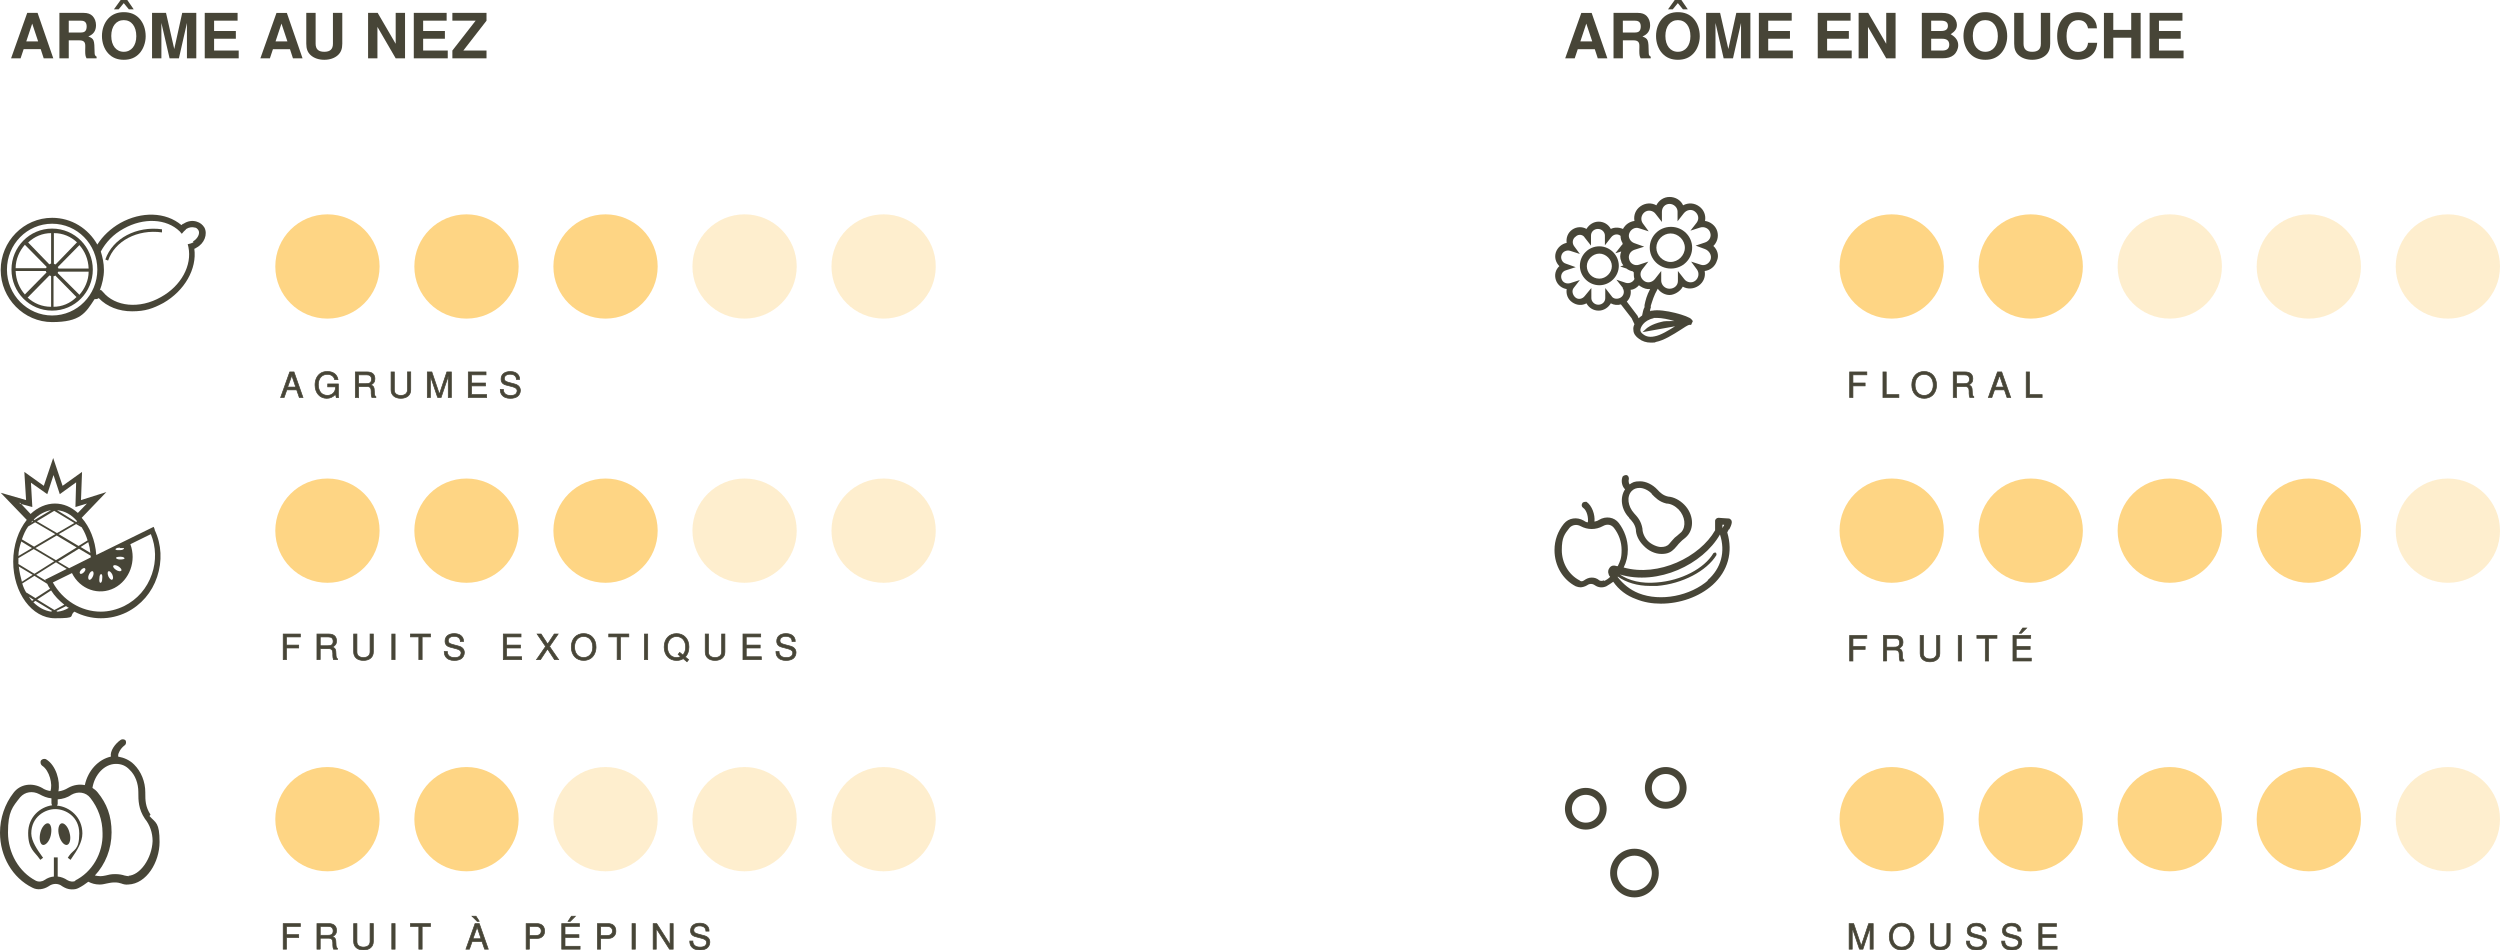 <?xml version="1.0" encoding="UTF-8"?>
<svg id="Layer_2" data-name="Layer 2" xmlns="http://www.w3.org/2000/svg" viewBox="0 0 719.2 273.39">
  <defs>
    <style>
      .cls-1 {
        fill-rule: evenodd;
      }

      .cls-1, .cls-2, .cls-3 {
        fill: #474537;
      }

      .cls-2 {
        stroke-miterlimit: 10;
        stroke-width: .2px;
      }

      .cls-2, .cls-4 {
        stroke: #474537;
      }

      .cls-5 {
        isolation: isolate;
        opacity: .4;
      }

      .cls-5, .cls-6 {
        fill: #fed584;
      }

      .cls-4 {
        fill: none;
        stroke-width: 2px;
      }
    </style>
  </defs>
  <g id="Warstwa_1" data-name="Warstwa 1">
    <circle class="cls-6" cx="94.2" cy="76.66" r="15"/>
    <circle class="cls-6" cx="134.2" cy="76.66" r="15"/>
    <circle class="cls-6" cx="174.2" cy="76.66" r="15"/>
    <circle class="cls-5" cx="214.2" cy="76.66" r="15"/>
    <circle class="cls-5" cx="254.2" cy="76.66" r="15"/>
    <path class="cls-3" d="M58.8,65.46c-.5-.8-1.2-1.4-2.2-1.7-1.2-.4-2.6-.2-3.8.6-.2,0-.4.2-.6.4-4.5-3.8-11.5-4-17.6-.6-2.8,1.6-5.1,3.8-6.6,6.2-2.6-4.6-7.4-7.7-13-7.7-8.2,0-14.8,6.8-14.8,15s6.7,15,14.8,15,9.6-2.6,12.2-6.6c.5,0,.8,0,1.2-.3,2.4,2.5,5.8,3.8,9.6,3.8s6-.8,9-2.4c6.1-3.5,9.7-9.8,8.9-15.6.2,0,.4-.2.6-.3,2.3-1.2,3.3-3.9,2.3-5.8ZM15,90.76c-7.1,0-13-5.9-13-13.2s5.8-13.2,13-13.2,13,5.9,13,13.2-5.8,13.2-13,13.2ZM55.7,69.66c-.3.2-.6.3-.9.4l-.8.2.2.8c1.1,5.3-2.1,11.2-7.9,14.4-6.1,3.5-13.2,2.8-16.7-1.5l-.6-.6-.3.2c.7-1.8,1.2-3.9,1.2-5.9s-.4-3.7-.9-5.3c1.4-2.6,3.6-5,6.6-6.6,5.7-3.2,12.3-2.9,16.1.8l.6.7.6-.7c.3-.3.6-.5.7-.7.8-.5,1.7-.6,2.4-.4.4,0,.8.3,1.1.8.5.9-.2,2.4-1.6,3.2l.2.2Z"/>
    <path class="cls-3" d="M30.3,74.66l.8.3c1.9-5.6,8.4-9.1,15.5-8.1v-.9c-7.3-1-14.2,2.6-16.3,8.7Z"/>
    <path class="cls-3" d="M15,65.76c-6.5,0-11.7,5.3-11.7,11.8s5.2,11.8,11.7,11.8,11.7-5.3,11.7-11.8-5.2-11.8-11.7-11.8ZM14.7,67.06v8.8c-.2,0-.3,0-.5.2l-6.1-6.3c1.8-1.7,4.1-2.7,6.7-2.7h-.1ZM7.2,70.46l6.2,6.3s0,.3-.2.4H4.5c0-2.6,1.1-5,2.7-6.8h0v.1ZM7.2,84.76c-1.6-1.8-2.6-4.1-2.7-6.8h8.7s0,.3.2.4l-6.2,6.3h0v.1ZM8,85.56l6.2-6.3s.3,0,.5.2v8.8c-2.6,0-5-1-6.8-2.7h.1ZM22.8,70.46c1.6,1.8,2.6,4.1,2.7,6.8h-8.7s0-.3-.2-.4l6.2-6.3h0v-.1ZM22.1,69.76l-6.1,6.3s-.3,0-.5-.2v-8.8c2.6,0,4.9,1,6.7,2.7h-.1ZM15.4,88.26v-8.8c.2,0,.3,0,.5-.2l6.1,6.2c-1.8,1.8-4.1,2.8-6.7,2.8h.1ZM22.8,84.76l-6.2-6.2s0-.3.2-.4h8.7c0,2.5-1.1,4.9-2.7,6.7h0v-.1Z"/>
    <circle class="cls-6" cx="94.2" cy="152.66" r="15"/>
    <circle class="cls-6" cx="134.2" cy="152.66" r="15"/>
    <circle class="cls-6" cx="174.2" cy="152.66" r="15"/>
    <circle class="cls-5" cx="214.2" cy="152.66" r="15"/>
    <circle class="cls-5" cx="254.2" cy="152.66" r="15"/>
    <circle class="cls-6" cx="94.2" cy="235.66" r="15"/>
    <circle class="cls-6" cx="134.2" cy="235.66" r="15"/>
    <circle class="cls-5" cx="174.2" cy="235.66" r="15"/>
    <circle class="cls-5" cx="214.2" cy="235.66" r="15"/>
    <circle class="cls-5" cx="254.2" cy="235.66" r="15"/>
    <path class="cls-1" d="M44.5,152.26l-.3-.7-16.5,8.1c-.3-4.3-1.9-8.1-4.2-10.7l7.1-7.4-7.3,2.3.3-8.1-5.6,4-2.7-8-2.7,8-5.6-4,.5,8.1-7.3-2.1,7.5,7.8c-2.4,3-3.9,7.3-3.9,12,0,9,5.4,16.3,12,16.3s3.9-.6,5.6-1.9c2.3,1.2,4.9,1.9,7.6,1.9s5.1-.6,7.4-1.7c4.2-2.1,7.3-5.7,8.8-10.2s1.3-9.3-.7-13.5v-.2h0ZM34.5,157.66h1.2c0,.3-.4.6-1.1.6h-.9c-.2,0-.4-.1-.5-.2,0-.2.4-.5,1.1-.5h.2v.1ZM34.7,160.16c.7,0,1.2.3,1.1.5,0,.2-.6.3-1.3.3s-1.2-.3-1.1-.5c0-.2.6-.3,1.3-.3ZM32.6,162.76c.2-.3.9-.2,1.5.2s1,.9.8,1.2-.9.2-1.5-.2-1-.9-.8-1.2ZM31.2,164.36c.3-.2.8.3,1.1.9.3.7.3,1.3,0,1.5s-.8-.3-1.1-.9c-.3-.7-.3-1.4,0-1.5ZM28.6,166.36c0-.7.2-1.2.5-1.2s.4.6.3,1.3c0,.7-.2,1.2-.5,1.2s-.4-.6-.3-1.3ZM26.7,164.36c.3.2.3.9,0,1.5-.3.7-.8,1.1-1.1.9-.3-.2-.3-.9,0-1.5.3-.7.8-1.1,1.1-.9ZM26.1,160.36l-6.2,3.1-3.2-1.9,6-3.7,3.4,2v.6h0v-.1ZM24.1,164.66c-.4.4-.9.6-1.1.3-.2-.2,0-.7.4-1.1s.9-.6,1.1-.3c.2.2,0,.7-.4,1.1ZM13.2,167.06l-2.8-1.7,5.7-3.6,3.1,1.9-6.2,3.1v.3h.2ZM15.6,146.96l5.8,3.5-5,2.9-5.8-3.4,5-3ZM10,149.66l-.3-.2c1.4-1.4,3.2-2.4,5-2.7l-4.7,2.8h0v.1ZM16.4,146.76c2.2.2,4.2,1.3,5.8,3.2l-.3.2-5.5-3.4ZM22.1,157.46l-6,3.7-5.9-3.5,6.1-3.6,5.7,3.4h.1ZM26,159.06l-2.8-1.7,2.2-1.4c.3,1,.5,2,.6,3.1h0ZM23.6,151.86c.7,1.1,1.2,2.3,1.6,3.6l-2.6,1.6-5.7-3.4,5-2.9,1.7,1h0v.1ZM22.4,150.46h.1s.2.1.3.2l-.4-.2ZM5.6,144.86l3.7,1-.4-7,4.7,3.3,1.8-5.5,1.8,5.5,4.7-3.4-.2,7.1,3.3-1-2.6,2.7c-1.9-1.7-4.1-2.7-6.6-2.7s-5,1.1-7,3l-3.1-3.3v.3h-.1ZM9.5,149.96l-.6.4c.1-.2.3-.3.4-.5h.2v.1ZM8.1,151.46l2-1.2,5.8,3.4-6.1,3.6-3.5-2.1c.5-1.4,1-2.6,1.8-3.7ZM6.1,155.76l3.1,1.9-3.9,2.3c0-1.5.4-2.9.8-4.1h0v-.1ZM5.3,161.36v-.8l4.4-2.6,5.9,3.5-5.7,3.6-4.6-2.8v-.9ZM5.4,162.96l4,2.4-3.1,2c-.4-1.4-.7-2.8-.9-4.4ZM7.6,170.56c-.5-.8-.9-1.7-1.2-2.7l3.5-2.2,3.7,2.3c.2.5.5,1,.8,1.4l-4.2,2.7-2.6-1.6h0v.1ZM8.3,171.66l1.4.9-.5.3c-.3-.4-.6-.7-.9-1.2ZM14.7,175.96c-1.9-.3-3.6-1.2-5.1-2.7l.6-.4,4.8,2.9-.3.2ZM15.6,175.46l-4.9-3,4-2.6c1,1.6,2.3,2.9,3.8,4.1l-2.8,1.5h-.1ZM16.5,175.96l-.3-.2,2.8-1.4c.2.2.5.4.8.5-1,.6-2.1,1-3.2,1.1h-.1ZM43.7,165.16c-1.4,4.1-4.2,7.3-8,9.2-2.1,1-4.4,1.6-6.7,1.6-5.7,0-11-3.3-13.8-8.4l5.5-2.7c2.3,4.7,7.7,6.6,12.2,4.3,4.4-2.3,6.4-7.8,4.6-12.6l5.9-2.9c1.5,3.7,1.6,7.7.3,11.5h0Z"/>
    <path class="cls-3" d="M13.9,236.86c-.8-.2-1.9,1-2.3,2.7-.4,1.7-.1,3.3.7,3.5s1.9-1,2.3-2.7c.4-1.8.1-3.3-.7-3.5Z"/>
    <path class="cls-3" d="M43.3,234.36c-1.5-2.3-1.5-4.2-1.5-6.2v-.2c0-3.1-1.2-6-3.2-8-1.3-1.3-2.9-2-4.6-2.3v-.5c0-.3.5-1.7,1.8-2.7.5-.3.6-1,.3-1.5-.3-.3-1-.4-1.4-.1-1.6,1.1-3.1,3.2-2.8,4.8h0c-3.6.8-6.6,4-7.5,8.2-1.5-.3-3.2-.1-4.8.8-.8.5-1.8.9-2.8,1,.6-3-.7-7.5-3.5-9.2-.5-.3-1.2-.1-1.5.3-.3.5-.1,1.2.3,1.5,2.2,1.4,3.1,5.5,2.4,7.3-.8-.1-1.7-.4-2.4-.9-2.9-1.6-6.3-1.1-8.2,1.4-2.5,3.2-3.9,7.3-3.9,11.5,0,6.8,3.6,13,9.3,15.8,1.5.8,3.3.5,4.7-.4,1.2-.9,2.8-.9,3.9,0,.8.5,1.7.9,2.7.9s1.4-.1,2-.4c1-.5,1.9-1.1,2.8-1.8,1,.5,2,.8,3.2.8h.2c.7,0,1.4-.2,1.9-.3.6-.1,1.3-.3,2.2-.3s1.4.1,2,.3c.5.2,1.2.4,2,.3,5.3-.2,9-6.5,9-12.2s-1.1-5.5-2.9-7.5l.3-.4h0ZM21.8,253.36c-.7.4-1.7.3-2.5-.2-.7-.5-1.7-.9-2.7-1v-5.5h-1.1v5.5c-1,.1-1.8.4-2.7,1-.7.5-1.7.6-2.5.2-4.8-2.5-8-7.9-8-13.9s1.3-7.3,3.5-10.1c1.4-1.6,3.6-1.9,5.5-.9,1.1.6,2.2,1.1,3.5,1.2v1.4c0,.2.1.4.2.6-3.5.5-6.9,3.4-6.9,8s1.9,5.4,3.2,7.3l.3.4.8-.6-.3-.4c-1.3-1.8-3.1-4.4-3.1-6.6,0-4.8,4-7,6.9-7s6.9,2.1,6.9,7-1.6,4.5-2.9,6.4l-.4.6.8.6.4-.6c1.4-2,3-4.5,3-7,0-4.7-3.7-7.7-7.3-8,.1-.2.2-.3.2-.5v-1.3c1.4-.1,2.8-.5,3.9-1.3,1.9-1.1,4.2-.8,5.5.9,2.2,2.8,3.5,6.3,3.5,10.1.2,5.8-3,11.3-8,13.7h.3ZM37.1,252.06c-.4,0-.8-.1-1.3-.2-.6-.2-1.5-.4-2.7-.4s-1.9.2-2.7.4c-.5.1-1,.2-1.5.2s-1.1-.1-1.6-.2c3-3.2,4.8-7.6,4.8-12.4s-1.4-8.3-4-11.5c-.4-.5-1-1-1.5-1.3.6-3.8,3.4-6.8,6.6-6.9h.2c1.5,0,2.8.5,3.9,1.7,1.6,1.5,2.5,3.9,2.5,6.4v.2c0,2.1,0,4.7,1.9,7.5h0c1.4,1.7,2.2,4,2.2,6.4-.2,5-3.6,9.9-7.1,10h.3v.1Z"/>
    <path class="cls-3" d="M20,239.56c-.4-1.7-1.5-2.9-2.3-2.7s-1.2,1.8-.7,3.5c.4,1.7,1.5,2.9,2.3,2.7s1.2-1.8.7-3.5Z"/>
    <circle class="cls-6" cx="544.2" cy="76.66" r="15"/>
    <circle class="cls-6" cx="584.2" cy="76.66" r="15"/>
    <circle class="cls-5" cx="624.2" cy="76.66" r="15"/>
    <circle class="cls-5" cx="664.2" cy="76.66" r="15"/>
    <circle class="cls-5" cx="704.2" cy="76.66" r="15"/>
    <path class="cls-3" d="M486.8,71.26c0-3.3-2.7-6-6.1-6s-6.1,2.7-6.1,6,2.7,6,6.1,6,6.1-2.7,6.1-6ZM476.5,71.26c0-2.2,1.9-4.1,4.1-4.1s4.1,1.9,4.1,4.1-1.9,4.1-4.1,4.1-4.1-1.9-4.1-4.1Z"/>
    <path class="cls-3" d="M460.1,70.86c-3.1,0-5.6,2.5-5.6,5.6s2.6,5.6,5.6,5.6,5.6-2.5,5.6-5.6-2.6-5.6-5.6-5.6ZM460.1,80.16c-2.1,0-3.6-1.7-3.6-3.6s1.7-3.6,3.6-3.6,3.6,1.7,3.6,3.6-1.7,3.6-3.6,3.6Z"/>
    <path class="cls-3" d="M492.8,70.86c1.2-1.1,1.7-2.8,1.2-4.4s-2-2.7-3.5-2.9c.3-1.6-.3-3.2-1.7-4.2-1.4-1-3.1-1.1-4.6-.3-.7-1.5-2.2-2.4-3.9-2.4s-3.1,1-3.8,2.4c-1.4-.8-3.2-.7-4.6.3s-2,2.6-1.7,4.2c-1.4.2-2.6,1-3.3,2.3-1.2-.5-2.5-.5-3.5,0-.7-1.3-2-2.1-3.5-2.1s-2.8.9-3.5,2.1c-1.2-.7-2.8-.7-4.1.2-1.3.9-1.8,2.4-1.6,3.8-1.4.3-2.6,1.3-3.1,2.7-.5,1.5,0,3,1,4-1.1,1-1.5,2.5-1,4s1.8,2.4,3.1,2.6c-.2,1.5.3,2.9,1.6,3.8,1.3.9,2.8,1,4.1.3.7,1.3,2,2.1,3.5,2.1s2.8-.9,3.5-2.1c.9.5,2,.6,2.9.3l3.1,4,.8,1.7c-.3.6-.4,1.2-.3,1.7,0,1,.7,1.9,1.6,2.5.9.7,2.1,1.1,3.4,1.1s1,0,1.5-.2c2.2-.4,4.9-2.1,7.1-3.5.9-.6,2-1.3,2.4-1.4h.6l.5-1.1-.4-.5c-.7-1-8.1-3.1-11.2-2.5-.2,0-.5,0-.7.2,0-.3,0-.7.2-1v-.6c.5-1.5.8-2.8,2-4.9.8,1.1,2.1,1.8,3.4,1.8s3.1-1,3.8-2.4c1.4.8,3.2.7,4.6-.3s2-2.6,1.7-4.2c1.6-.2,3-1.3,3.5-2.9.7-1.5.2-3.2-1-4.3h-.1v.1ZM466.8,82.86c.6.9.4,2.1-.5,2.7s-2.2.5-2.7-.4l-1.8-2.3v2.9c0,1.1-.9,1.9-2,1.9s-2-.9-2-1.9v-2.9l-1.9,2.3c-.7.9-1.9,1.1-2.7.4s-1.1-1.9-.5-2.7l1.8-2.3-2.8.9c-1.1.3-2.2-.2-2.5-1.3-.3-1,.2-2.1,1.3-2.4l2.8-.9-2.8-1c-1.1-.3-1.6-1.5-1.3-2.4.3-1.1,1.5-1.6,2.5-1.3l2.8.9-1.7-2.3c-.6-.9-.4-2.1.5-2.7.8-.8,2.1-.6,2.6.3l1.8,2.3v-2.9c0-1.1.9-1.9,2-1.9s2,.9,2,1.9v2.8l1.8-2.3c.7-.9,1.9-1.1,2.7-.4h0c0,.8.2,1.5.6,2.1,0,.2,0,.4-.3.6l-1.8,2.3,1.7-.5c-.4.9-.4,1.9,0,2.8,0,.4.4.8.6,1.2l-.9.3,1.8.6c.5.4,1.2.7,1.8.8,0,0,.2.2.3.3,0,.7,0,1.3.2,1.9-.4.9-1.5,1.4-2.5,1.1l-2.7-.9,1.9,2.4h-.1ZM475.7,91.46h1c1.4,0,3.3.4,5,.9-1.9,0-3,0-3.6.2-3.1.7-4.4,1.9-4.4,1.9l-1.2,1.1,9.4-1.7c-1.9,1.2-4.2,2.6-5.9,2.9-1.8.4-2.8-.2-3.3-.6-.6-.4-.8-.9-.8-1.2,0-.7.9-2.8,3.8-3.4h0v-.1ZM473.1,87.76v.6c-.4.7-.5,1.5-.7,2.4-.4.3-.7.5-1,.8l-.3-.7-3.1-4.1c.9-.9,1.3-2.1,1.1-3.4.9,0,1.8-.6,2.4-1.3,0,0,.2.2.4.3.9.6,1.9.9,2.8.8-1,1.9-1.3,3.2-1.6,4.6h0ZM492.1,74.66c-.4,1.2-1.7,1.9-2.8,1.5l-2.8-.9,1.7,2.3c.7,1,.5,2.4-.5,3.2-1,.8-2.5.5-3.2-.5l-1.8-2.3v2.9c0,1.3-1.1,2.2-2.4,2.2s-2.3-1-2.4-2.2v-2.9l-1.8,2.3c-.8,1-2.2,1.3-3.2.5s-1.3-2.1-.5-3.2l1.8-2.3-2.7.9c-1.2.4-2.5-.3-2.8-1.5-.4-1.2.3-2.4,1.5-2.8l2.8-.9-2.8-1c-1.2-.4-1.9-1.7-1.5-2.8.4-1.2,1.7-1.9,2.8-1.5l2.8.9-1.7-2.3c-.7-1-.5-2.4.5-3.2s2.5-.5,3.2.5l1.8,2.3v-2.9c0-1.4,1-2.3,2.2-2.3s2.3,1,2.3,2.2v2.8l1.8-2.3c.8-1,2.2-1.3,3.2-.5s1.3,2.1.5,3.2l-1.8,2.3,2.8-.9c1.2-.4,2.6.3,2.9,1.5.4,1.2-.3,2.4-1.5,2.8l-2.7.9,2.7,1c1.3.5,2,1.9,1.6,3Z"/>
    <circle class="cls-6" cx="544.2" cy="152.66" r="15"/>
    <circle class="cls-6" cx="584.2" cy="152.66" r="15"/>
    <circle class="cls-6" cx="624.2" cy="152.66" r="15"/>
    <circle class="cls-6" cx="664.2" cy="152.66" r="15"/>
    <circle class="cls-5" cx="704.2" cy="152.66" r="15"/>
    <circle class="cls-6" cx="544.2" cy="235.66" r="15"/>
    <circle class="cls-6" cx="584.2" cy="235.66" r="15"/>
    <circle class="cls-6" cx="624.2" cy="235.66" r="15"/>
    <circle class="cls-6" cx="664.2" cy="235.66" r="15"/>
    <circle class="cls-5" cx="704.2" cy="235.66" r="15"/>
    <path class="cls-3" d="M497.5,152.26c.3-.6.6-1.2.7-1.9,0-.3,0-.5-.2-.8-.2-.2-.4-.4-.7-.4-.6,0-2.6-.2-2.9-.2-.5,0-1,.4-1,.9v2.7c-4.4,7.7-16.3,13.5-26.3,10.7.8-1.6,1.2-3.3,1.2-5.2,0-2.8-1-5.5-2.6-7.6-1.3-1.7-3.7-2.1-5.7-.9-.4.3-.9.4-1.3.5.2-2-.7-4.6-2.3-5.7-.4,0-1,0-1.2.4-.3.5-.2,1,.2,1.3,1.1.7,1.6,2.8,1.4,4.2-.5,0-.9-.3-1.2-.5-1.9-1.1-4.3-.8-5.7.9-1.7,2.1-2.7,4.7-2.7,7.6,0,4.5,2.4,8.5,6.1,10.4.5.2,1,.3,1.4.3s1.3-.2,1.9-.6c.7-.5,1.5-.5,2.2,0,1,.7,2.2.8,3.3.3.7-.4,1.3-.8,2-1.3,1.6,2.3,3.8,4,6.6,5,2.2.9,4.6,1.3,7.1,1.3,5.4,0,11-1.9,14.9-5.4,4.4-4,5.9-9.4,4.2-15.1.2-.3.3-.7.5-.9h.1ZM461.4,166.96c-.4.2-1,.2-1.3,0-.7-.6-1.4-.8-2.2-.8s-1.5.3-2.2.8c-.4.3-.9.4-1.3,0-3.1-1.6-5.1-5-5.1-8.7s.8-4.6,2.2-6.4c.8-.9,2.1-1.1,3.2-.5,2,1.1,4.4,1.1,6.4,0,1.2-.7,2.4-.5,3.2.5,1.4,1.8,2.2,4,2.2,6.4s-.4,3.1-1.1,4.6h-.3c-.8-.3-1.5-.2-2,.4-.5.6-.6,1.3-.3,2,0,.2.2.4.4.7-.5.5-1.1.9-1.7,1.2v-.2h-.1ZM491.5,166.86c-5.2,4.6-13.8,6.3-20.1,3.8-2.5-1-4.4-2.6-6-4.6v-.2c2.4,1.7,5.6,2.7,9.3,2.7s1.3,0,2,0c7.3-.6,14.3-4.3,17.1-8.9,0-.2,0-.5-.2-.7-.2,0-.5,0-.7.2-2.6,4.4-9.3,7.9-16.3,8.4-4.3.4-8-.5-10.6-2.3,11,3.3,23.9-2.9,28.8-11.5,1.6,4.9.4,9.7-3.6,13.2h.3v-.1ZM495.7,151.46c0,.2-.2.4-.2.5v-1h.5c0,.3-.2.4-.3.6h0v-.1Z"/>
    <path class="cls-3" d="M468.6,148.96c.9.9,1.7,1.8,2,3.3,0,1.7.9,3.4,2.2,4.7,1.4,1.5,3.3,2.4,5.2,2.4s2.8-.6,3.7-1.5c.3-.3.5-.6.8-.9.2-.3.5-.6.9-1s.7-.7,1-.9.6-.5.9-.8c2.2-2.3,1.9-6.4-.8-9.1-1.3-1.3-3-2.2-4.6-2.3-1.4-.3-2.3-1.1-3.1-2h0c-1.4-1.5-3.3-2.4-5-2.4s-2.1.3-3,.9c-.2-.3-.4-.9-.2-1.6,0-.5-.2-1-.7-1.1-.5,0-1.1.2-1.2.7-.4,1.2,0,2.7.8,3.4-1.6,2.4-1.1,5.9,1.2,8.2h-.1ZM475.2,142.16c1,1,2.1,2.2,4.2,2.7h0c1.2,0,2.5.7,3.5,1.7,1.9,2,2.2,4.9.8,6.5-.3.3-.5.4-.7.6-.3.3-.7.6-1.2,1-.5.5-.8.9-1,1.1-.2.2-.4.5-.6.7-.6.7-1.4.9-2.4.9s-2.7-.7-3.7-1.7-1.6-2.4-1.6-3.6h0c-.4-2.3-1.5-3.4-2.4-4.4h0c-1.8-2-2.2-4.8-.7-6.4.6-.6,1.3-.9,2.3-.9s2.5.6,3.5,1.7h0v.1Z"/>
    <path class="cls-4" d="M461.2,232.66c0,2.8-2.2,5-5,5s-5-2.2-5-5,2.2-5,5-5,5,2.2,5,5ZM476.2,251.16c0,3.3-2.7,6-6,6s-6-2.7-6-6,2.7-6,6-6,6,2.7,6,6ZM484.2,226.66c0,2.8-2.2,5-5,5s-5-2.2-5-5,2.2-5,5-5,5,2.2,5,5Z"/>
    <g>
      <path class="cls-2" d="M534.94,273.06l-2.09-6.17v6.17h-.89v-7.36h1.3l2.18,6.41,2.14-6.41h1.3v7.36h-.89v-6.17l-2.07,6.17h-.99Z"/>
      <path class="cls-2" d="M550.62,269.49c0,1.2-.47,2.34-1.27,3.02-.6.5-1.38.78-2.28.78-2.13,0-3.56-1.55-3.56-3.86s1.43-3.86,3.54-3.86,3.57,1.55,3.57,3.92ZM544.45,269.43c0,1.82,1.04,3.03,2.62,3.03s2.62-1.21,2.62-2.99c0-1.87-1.03-3.07-2.63-3.07s-2.61,1.21-2.61,3.03Z"/>
      <path class="cls-2" d="M561.02,265.7v5.17c0,1.47-1.11,2.42-2.84,2.42s-2.82-.93-2.82-2.42v-5.17h.94v5.17c0,.56.17.93.54,1.21.35.25.8.38,1.34.38,1.18,0,1.9-.61,1.9-1.6v-5.17h.94Z"/>
      <path class="cls-2" d="M570.34,267.86c0-.97-.67-1.49-1.84-1.49-.99,0-1.65.49-1.65,1.24,0,.57.32.85,1.21,1.09l1.85.5c1,.27,1.57.94,1.57,1.85,0,.64-.31,1.29-.81,1.69-.47.36-1.19.57-2.07.57-1.12,0-1.97-.35-2.47-1.05-.29-.4-.42-.85-.43-1.53h.89c-.01.45.11.81.38,1.13.35.42.89.62,1.7.62.6,0,1.06-.1,1.35-.31.31-.22.53-.62.53-1.02,0-.58-.41-.95-1.35-1.19l-1.83-.49c-.97-.25-1.44-.82-1.44-1.72,0-1.33,1-2.16,2.62-2.16,1.24,0,2.1.44,2.5,1.29.16.34.19.49.19.99h-.89Z"/>
      <path class="cls-2" d="M580.48,267.86c0-.97-.67-1.49-1.84-1.49-.99,0-1.65.49-1.65,1.24,0,.57.32.85,1.21,1.09l1.85.5c1,.27,1.57.94,1.57,1.85,0,.64-.31,1.29-.81,1.69-.47.36-1.19.57-2.07.57-1.12,0-1.97-.35-2.47-1.05-.29-.4-.42-.85-.43-1.53h.89c-.01.45.11.81.38,1.13.35.42.89.62,1.7.62.6,0,1.06-.1,1.35-.31.31-.22.53-.62.53-1.02,0-.58-.41-.95-1.35-1.19l-1.83-.49c-.97-.25-1.44-.82-1.44-1.72,0-1.33,1-2.16,2.62-2.16,1.24,0,2.1.44,2.5,1.29.16.34.19.49.19.99h-.89Z"/>
      <path class="cls-2" d="M587.45,272.23h4.34v.83h-5.28v-7.36h5.1v.83h-4.16v2.35h4.01v.83h-4.01v2.53Z"/>
    </g>
    <g>
      <path class="cls-3" d="M6.8,14.15l-.88,2.64h-2.74L7.83,3.71h2.98l4.52,13.07h-2.76l-.86-2.64h-4.89ZM9.26,6.8l-1.7,5.11h3.41l-1.7-5.11Z"/>
      <path class="cls-3" d="M19.78,16.78h-2.69V3.71h7.01c1.11,0,1.94.29,2.53.9.63.65.99,1.6.99,2.64,0,1.6-.73,2.65-2.21,3.23,1.67.72,1.74.9,1.81,4.75,0,.57.16.84.57,1.08v.48h-2.89c-.32-.63-.39-1-.39-2.24,0-.2,0-.52.02-.86v-.54c0-1.08-.5-1.54-1.67-1.54h-3.08v5.18ZM23.03,9.36c.77,0,1.11-.09,1.42-.34.32-.27.48-.77.48-1.4s-.16-1.06-.48-1.33c-.34-.27-.65-.34-1.42-.34h-3.25v3.41h3.25Z"/>
      <path class="cls-3" d="M40.08,5.31c1.17,1.24,1.83,3.08,1.83,5.13,0,1.85-.7,3.75-1.83,4.95-1.13,1.22-2.6,1.81-4.46,1.81s-3.33-.59-4.46-1.81c-1.17-1.24-1.83-3.08-1.83-5.04s.66-3.78,1.83-5.04c1.11-1.2,2.62-1.81,4.45-1.81s3.33.57,4.48,1.81ZM32.01,10.35c0,2.76,1.42,4.55,3.6,4.55s3.6-1.79,3.6-4.48c0-2.83-1.4-4.63-3.6-4.63s-3.6,1.79-3.6,4.55ZM36.62,0l1.85,2.69h-1.4l-1.47-1.79-1.47,1.79h-1.36l1.94-2.69h1.92Z"/>
      <path class="cls-3" d="M46.43,16.78h-2.69V3.71h4.02l2.37,10.4,2.29-10.4h4.05v13.07h-2.69V6.6l-2.31,10.18h-2.69l-2.35-10.18v10.18Z"/>
      <path class="cls-3" d="M61.59,14.54h7.08v2.24h-9.77V3.71h9.45v2.24h-6.76v2.96h6.26v2.24h-6.26v3.39Z"/>
      <path class="cls-3" d="M78.52,14.15l-.88,2.64h-2.74l4.64-13.07h2.98l4.52,13.07h-2.76l-.86-2.64h-4.89ZM80.97,6.8l-1.7,5.11h3.41l-1.7-5.11Z"/>
      <path class="cls-3" d="M98.47,3.71v8.86c0,1.47-.39,2.51-1.27,3.3-.95.86-2.33,1.33-3.91,1.33s-2.96-.47-3.91-1.33c-.88-.79-1.27-1.83-1.27-3.3V3.71h2.69v8.86c0,1.58.81,2.33,2.49,2.33s2.49-.75,2.49-2.33V3.71h2.69Z"/>
      <path class="cls-3" d="M108.58,7.75v9.04h-2.69V3.71h2.76l5.18,8.89V3.71h2.69v13.07h-2.69l-5.25-9.04Z"/>
      <path class="cls-3" d="M121.73,14.54h7.08v2.24h-9.77V3.71h9.45v2.24h-6.76v2.96h6.26v2.24h-6.26v3.39Z"/>
      <path class="cls-3" d="M139.96,5.95l-6.67,8.59h6.67v2.24h-9.82v-2.24l6.69-8.59h-6.69v-2.24h9.82v2.24Z"/>
    </g>
    <g>
      <path class="cls-3" d="M453.89,14.15l-.88,2.64h-2.74l4.64-13.07h2.98l4.52,13.07h-2.76l-.86-2.64h-4.89ZM456.34,6.8l-1.7,5.11h3.41l-1.7-5.11Z"/>
      <path class="cls-3" d="M466.87,16.78h-2.69V3.71h7.01c1.11,0,1.94.29,2.53.9.63.65.99,1.6.99,2.64,0,1.6-.74,2.65-2.21,3.23,1.67.72,1.74.9,1.81,4.75,0,.57.16.84.57,1.08v.48h-2.89c-.32-.63-.39-1-.39-2.24,0-.2,0-.52.02-.86v-.54c0-1.08-.5-1.54-1.67-1.54h-3.08v5.18ZM470.11,9.36c.77,0,1.11-.09,1.42-.34.32-.27.48-.77.48-1.4s-.16-1.06-.48-1.33c-.34-.27-.65-.34-1.42-.34h-3.25v3.41h3.25Z"/>
      <path class="cls-3" d="M487.16,5.31c1.17,1.24,1.83,3.08,1.83,5.13,0,1.85-.7,3.75-1.83,4.95-1.13,1.22-2.6,1.81-4.46,1.81s-3.33-.59-4.46-1.81c-1.17-1.24-1.83-3.08-1.83-5.04s.66-3.78,1.83-5.04c1.11-1.2,2.62-1.81,4.45-1.81s3.34.57,4.48,1.81ZM479.1,10.35c0,2.76,1.42,4.55,3.6,4.55s3.6-1.79,3.6-4.48c0-2.83-1.4-4.63-3.6-4.63s-3.6,1.79-3.6,4.55ZM483.7,0l1.85,2.69h-1.4l-1.47-1.79-1.47,1.79h-1.36l1.94-2.69h1.92Z"/>
      <path class="cls-3" d="M493.51,16.78h-2.69V3.71h4.02l2.37,10.4,2.29-10.4h4.05v13.07h-2.69V6.6l-2.31,10.18h-2.69l-2.35-10.18v10.18Z"/>
      <path class="cls-3" d="M508.68,14.54h7.08v2.24h-9.77V3.71h9.45v2.24h-6.76v2.96h6.26v2.24h-6.26v3.39Z"/>
      <path class="cls-3" d="M525.62,14.54h7.08v2.24h-9.77V3.71h9.45v2.24h-6.76v2.96h6.26v2.24h-6.26v3.39Z"/>
      <path class="cls-3" d="M537.38,7.75v9.04h-2.69V3.71h2.76l5.18,8.89V3.71h2.69v13.07h-2.69l-5.25-9.04Z"/>
      <path class="cls-3" d="M552.87,3.71h5.83c1.4,0,2.31.29,3.08.95.73.65,1.18,1.58,1.18,2.49,0,1.11-.5,1.86-1.79,2.69,1.49.86,2.17,1.88,2.17,3.17,0,1.06-.5,2.15-1.29,2.81-.79.66-1.79.95-3.3.95h-5.88V3.71ZM555.56,8.91h2.92c1.25,0,1.9-.5,1.9-1.49s-.65-1.47-1.9-1.47h-2.92v2.96ZM555.56,14.54h3.21c1.31,0,1.99-.57,1.99-1.69s-.68-1.7-1.99-1.7h-3.21v3.39Z"/>
      <path class="cls-3" d="M575.6,5.31c1.17,1.24,1.83,3.08,1.83,5.13,0,1.85-.7,3.75-1.83,4.95-1.13,1.22-2.6,1.81-4.46,1.81s-3.33-.59-4.46-1.81c-1.17-1.24-1.83-3.08-1.83-5.04s.66-3.78,1.83-5.04c1.11-1.2,2.62-1.81,4.45-1.81s3.34.57,4.48,1.81ZM567.54,10.35c0,2.76,1.42,4.55,3.6,4.55s3.6-1.79,3.6-4.48c0-2.83-1.4-4.63-3.6-4.63s-3.6,1.79-3.6,4.55Z"/>
      <path class="cls-3" d="M589.8,3.71v8.86c0,1.47-.39,2.51-1.27,3.3-.95.86-2.33,1.33-3.91,1.33s-2.96-.47-3.91-1.33c-.88-.79-1.27-1.83-1.27-3.3V3.71h2.69v8.86c0,1.58.81,2.33,2.49,2.33s2.49-.75,2.49-2.33V3.71h2.69Z"/>
      <path class="cls-3" d="M600.69,8.14c-.36-1.6-1.24-2.35-2.8-2.35-2.12,0-3.39,1.72-3.39,4.61s1.22,4.54,3.3,4.54c1.67,0,2.71-.95,2.89-2.62h2.62c-.16,2.99-2.31,4.88-5.58,4.88-3.64,0-5.92-2.62-5.92-6.83s2.29-6.87,5.99-6.87c1.96,0,3.57.74,4.57,2.06.56.74.79,1.45.88,2.58h-2.56Z"/>
      <path class="cls-3" d="M607.95,10.85v5.93h-2.69V3.71h2.69v4.89h5.16V3.71h2.71v13.07h-2.69v-5.93h-5.18Z"/>
      <path class="cls-3" d="M621.09,14.54h7.08v2.24h-9.77V3.71h9.45v2.24h-6.76v2.96h6.26v2.24h-6.26v3.39Z"/>
    </g>
    <g>
      <path class="cls-2" d="M82.51,112.15l-.78,2.21h-1l2.63-7.36h1.21l2.59,7.36h-1.05l-.76-2.21h-2.84ZM83.95,108.01l-1.21,3.35h2.34l-1.13-3.35Z"/>
      <path class="cls-2" d="M97.35,114.4h-.6l-.23-.98c-.73.8-1.52,1.17-2.52,1.17-1.99,0-3.37-1.58-3.37-3.84,0-1.32.48-2.46,1.33-3.17.58-.48,1.3-.71,2.2-.71,1.69,0,2.82.86,3.08,2.35h-.96c-.2-.95-1.01-1.53-2.13-1.53-1.56,0-2.59,1.19-2.59,3,0,.91.29,1.79.78,2.31.43.47,1.11.75,1.86.75,1.34,0,2.31-.95,2.31-2.26v-.2h-2.24v-.83h3.07v3.93Z"/>
      <path class="cls-2" d="M103.16,114.36h-.94v-7.36h3.39c1.45,0,2.24.7,2.24,1.97,0,.85-.33,1.34-1.16,1.76.8.34.99.71,1,1.92.02.98.09,1.24.44,1.48v.23h-1.14c-.13-.3-.21-.75-.21-1.2v-.66c0-.91-.36-1.31-1.2-1.31h-2.42v3.17ZM105.43,110.36c1,0,1.44-.39,1.44-1.27,0-.43-.13-.77-.38-.98-.23-.2-.54-.28-1.06-.28h-2.27v2.54h2.27Z"/>
      <path class="cls-2" d="M118.16,107v5.17c0,1.47-1.11,2.42-2.84,2.42s-2.82-.93-2.82-2.42v-5.17h.94v5.17c0,.56.17.93.54,1.21.35.25.8.38,1.34.38,1.18,0,1.9-.61,1.9-1.6v-5.17h.94Z"/>
      <path class="cls-2" d="M125.91,114.36l-2.09-6.17v6.17h-.89v-7.36h1.3l2.18,6.41,2.14-6.41h1.3v7.36h-.89v-6.17l-2.07,6.17h-.99Z"/>
      <path class="cls-2" d="M135.66,113.53h4.34v.83h-5.28v-7.36h5.1v.83h-4.16v2.35h4.01v.83h-4.01v2.53Z"/>
      <path class="cls-2" d="M148.56,109.16c0-.97-.67-1.5-1.84-1.5-.99,0-1.65.5-1.65,1.24,0,.57.32.85,1.21,1.09l1.85.5c1,.27,1.57.94,1.57,1.85,0,.64-.31,1.29-.81,1.69-.47.36-1.19.57-2.07.57-1.12,0-1.97-.35-2.47-1.05-.29-.4-.42-.85-.43-1.53h.89c0,.45.11.81.38,1.13.35.42.89.62,1.7.62.6,0,1.06-.1,1.35-.31.31-.22.53-.63.53-1.02,0-.58-.41-.95-1.35-1.19l-1.83-.48c-.97-.25-1.44-.82-1.44-1.72,0-1.33,1-2.16,2.62-2.16,1.24,0,2.1.44,2.51,1.29.16.34.19.48.19.99h-.89Z"/>
    </g>
    <g>
      <path class="cls-2" d="M82.41,189.76h-.94v-7.36h4.94v.83h-4v2.35h3.52v.83h-3.52v3.35Z"/>
      <path class="cls-2" d="M92.12,189.76h-.94v-7.36h3.39c1.45,0,2.24.7,2.24,1.97,0,.85-.33,1.34-1.16,1.76.8.34.99.71,1,1.92.02.98.09,1.24.44,1.49v.23h-1.14c-.13-.3-.21-.75-.21-1.2v-.66c0-.91-.36-1.31-1.2-1.31h-2.42v3.17ZM94.4,185.76c1,0,1.44-.39,1.44-1.27,0-.43-.13-.77-.38-.98-.23-.2-.54-.28-1.06-.28h-2.27v2.54h2.27Z"/>
      <path class="cls-2" d="M107.4,182.4v5.17c0,1.47-1.11,2.42-2.84,2.42s-2.82-.93-2.82-2.42v-5.17h.94v5.17c0,.56.17.93.54,1.21.35.25.8.38,1.34.38,1.18,0,1.9-.61,1.9-1.6v-5.17h.94Z"/>
      <path class="cls-2" d="M113.66,189.76h-.95v-7.36h.95v7.36Z"/>
      <path class="cls-2" d="M121.43,189.76h-.94v-6.54h-2.42v-.83h5.78v.83h-2.41v6.54Z"/>
      <path class="cls-2" d="M132.44,184.56c0-.97-.67-1.5-1.84-1.5-.99,0-1.65.5-1.65,1.24,0,.57.32.85,1.21,1.09l1.85.5c1,.27,1.57.94,1.57,1.85,0,.64-.31,1.29-.81,1.69-.47.36-1.19.57-2.07.57-1.12,0-1.97-.35-2.47-1.05-.29-.4-.42-.85-.43-1.53h.89c-.01.45.11.81.38,1.13.35.42.89.62,1.7.62.6,0,1.06-.1,1.35-.31.31-.22.53-.63.53-1.02,0-.58-.41-.95-1.35-1.19l-1.83-.49c-.97-.25-1.44-.82-1.44-1.72,0-1.33,1-2.16,2.62-2.16,1.24,0,2.1.44,2.51,1.29.16.34.19.49.19.99h-.89Z"/>
      <path class="cls-2" d="M145.73,188.93h4.34v.83h-5.28v-7.36h5.1v.83h-4.16v2.35h4.01v.83h-4.01v2.53Z"/>
      <path class="cls-2" d="M160.68,189.76h-1.16l-2.01-3.07-2.02,3.07h-1.14l2.61-3.78-2.44-3.59h1.14l1.89,2.89,1.9-2.89h1.12l-2.48,3.59,2.61,3.78Z"/>
      <path class="cls-2" d="M171.46,186.19c0,1.2-.47,2.34-1.27,3.02-.6.5-1.38.78-2.28.78-2.13,0-3.56-1.55-3.56-3.86s1.43-3.86,3.55-3.86,3.57,1.55,3.57,3.92ZM165.29,186.13c0,1.82,1.04,3.03,2.62,3.03s2.62-1.21,2.62-2.99c0-1.87-1.03-3.07-2.63-3.07s-2.61,1.21-2.61,3.03Z"/>
      <path class="cls-2" d="M178.48,189.76h-.94v-6.54h-2.42v-.83h5.78v.83h-2.41v6.54Z"/>
      <path class="cls-2" d="M186.33,189.76h-.95v-7.36h.95v7.36Z"/>
      <path class="cls-2" d="M197.62,190.36l-1.06-.88c-.6.35-1.19.52-1.93.52-2.13,0-3.56-1.56-3.56-3.86s1.42-3.86,3.56-3.86,3.56,1.55,3.56,3.84c0,1.17-.34,2.11-1.04,2.88l.95.78-.47.59ZM196.45,188.43c.55-.62.8-1.34.8-2.3,0-1.81-1.05-3.02-2.62-3.02s-2.62,1.21-2.62,3.03,1.04,3.03,2.61,3.03c.44,0,.78-.07,1.21-.28l-.75-.63.46-.57.9.74Z"/>
      <path class="cls-2" d="M208.54,182.4v5.17c0,1.47-1.11,2.42-2.84,2.42s-2.82-.93-2.82-2.42v-5.17h.94v5.17c0,.56.17.93.54,1.21.35.25.8.38,1.34.38,1.18,0,1.9-.61,1.9-1.6v-5.17h.94Z"/>
      <path class="cls-2" d="M214.68,188.93h4.34v.83h-5.28v-7.36h5.1v.83h-4.16v2.35h4.01v.83h-4.01v2.53Z"/>
      <path class="cls-2" d="M227.86,184.56c0-.97-.67-1.5-1.84-1.5-.99,0-1.65.5-1.65,1.24,0,.57.32.85,1.21,1.09l1.85.5c1,.27,1.57.94,1.57,1.85,0,.64-.31,1.29-.81,1.69-.47.36-1.19.57-2.07.57-1.12,0-1.97-.35-2.47-1.05-.29-.4-.42-.85-.43-1.53h.89c-.01.45.11.81.38,1.13.35.42.89.62,1.7.62.6,0,1.06-.1,1.35-.31.31-.22.53-.63.53-1.02,0-.58-.41-.95-1.35-1.19l-1.83-.49c-.97-.25-1.44-.82-1.44-1.72,0-1.33,1-2.16,2.62-2.16,1.24,0,2.1.44,2.51,1.29.16.34.19.49.19.99h-.89Z"/>
    </g>
    <g>
      <path class="cls-2" d="M82.41,273.06h-.94v-7.36h4.94v.83h-4v2.35h3.52v.83h-3.52v3.35Z"/>
      <path class="cls-2" d="M92.12,273.06h-.94v-7.36h3.39c1.45,0,2.24.7,2.24,1.97,0,.85-.33,1.34-1.16,1.76.8.34.99.71,1,1.92.02.98.09,1.24.44,1.49v.23h-1.14c-.13-.3-.21-.75-.21-1.2v-.66c0-.91-.36-1.31-1.2-1.31h-2.42v3.17ZM94.4,269.06c1,0,1.44-.39,1.44-1.27,0-.43-.13-.77-.38-.98-.23-.2-.54-.28-1.06-.28h-2.27v2.54h2.27Z"/>
      <path class="cls-2" d="M107.4,265.7v5.17c0,1.47-1.11,2.42-2.84,2.42s-2.82-.93-2.82-2.42v-5.17h.94v5.17c0,.56.17.93.54,1.21.35.25.8.38,1.34.38,1.18,0,1.9-.61,1.9-1.6v-5.17h.94Z"/>
      <path class="cls-2" d="M113.66,273.06h-.95v-7.36h.95v7.36Z"/>
      <path class="cls-2" d="M121.43,273.06h-.94v-6.54h-2.42v-.83h5.78v.83h-2.41v6.54Z"/>
      <path class="cls-2" d="M135.82,270.85l-.78,2.21h-1l2.63-7.36h1.21l2.59,7.36h-1.05l-.76-2.21h-2.84ZM137.91,265.07h-.62l-1.5-1.5h1.13l.98,1.5ZM137.26,266.71l-1.21,3.35h2.34l-1.13-3.35Z"/>
      <path class="cls-2" d="M152.3,273.06h-.94v-7.36h3.04c1.45,0,2.27.78,2.27,2.16,0,.68-.19,1.15-.64,1.56-.39.35-.85.53-1.42.53h-2.31v3.12ZM154.26,269.11c.9,0,1.43-.48,1.43-1.29s-.54-1.29-1.43-1.29h-1.96v2.59h1.96Z"/>
      <path class="cls-2" d="M162.54,272.23h4.34v.83h-5.28v-7.36h5.1v.83h-4.16v2.35h4.01v.83h-4.01v2.53ZM165.53,263.57l-1.5,1.5h-.61l.98-1.5h1.13Z"/>
      <path class="cls-2" d="M172.8,273.06h-.94v-7.36h3.04c1.45,0,2.27.78,2.27,2.16,0,.68-.19,1.15-.64,1.56-.39.35-.85.53-1.42.53h-2.31v3.12ZM174.76,269.11c.9,0,1.43-.48,1.43-1.29s-.54-1.29-1.43-1.29h-1.96v2.59h1.96Z"/>
      <path class="cls-2" d="M182.77,273.06h-.95v-7.36h.95v7.36Z"/>
      <path class="cls-2" d="M193.66,273.06h-1.06l-3.81-5.97v5.97h-.89v-7.36h1.02l3.85,6.02v-6.02h.89v7.36Z"/>
      <path class="cls-2" d="M203.07,267.86c0-.97-.67-1.5-1.84-1.5-.99,0-1.65.5-1.65,1.24,0,.57.32.85,1.21,1.09l1.85.5c1,.27,1.57.94,1.57,1.85,0,.64-.31,1.29-.81,1.69-.47.36-1.19.57-2.07.57-1.12,0-1.97-.35-2.47-1.05-.29-.4-.42-.85-.43-1.53h.89c-.01.45.11.81.38,1.13.35.42.89.62,1.7.62.6,0,1.06-.1,1.35-.31.31-.22.53-.63.53-1.02,0-.58-.41-.95-1.35-1.19l-1.83-.49c-.97-.25-1.44-.82-1.44-1.72,0-1.33,1-2.16,2.62-2.16,1.24,0,2.1.44,2.51,1.29.16.34.19.49.19.99h-.89Z"/>
    </g>
    <g>
      <path class="cls-2" d="M533.05,190.16h-.94v-7.36h4.94v.83h-4v2.35h3.52v.83h-3.52v3.35Z"/>
      <path class="cls-2" d="M542.76,190.16h-.94v-7.36h3.39c1.46,0,2.24.7,2.24,1.97,0,.85-.33,1.34-1.16,1.76.8.34.99.71,1,1.92.02.98.09,1.24.44,1.49v.23h-1.14c-.13-.3-.21-.75-.21-1.2v-.66c0-.91-.36-1.31-1.2-1.31h-2.42v3.17ZM545.04,186.16c1,0,1.44-.39,1.44-1.27,0-.43-.13-.77-.38-.98-.23-.2-.54-.28-1.06-.28h-2.27v2.54h2.27Z"/>
      <path class="cls-2" d="M558.05,182.8v5.17c0,1.47-1.11,2.42-2.84,2.42s-2.82-.93-2.82-2.42v-5.17h.94v5.17c0,.56.17.93.54,1.21.35.25.8.38,1.34.38,1.18,0,1.9-.61,1.9-1.6v-5.17h.94Z"/>
      <path class="cls-2" d="M564.3,190.16h-.95v-7.36h.95v7.36Z"/>
      <path class="cls-2" d="M572.07,190.16h-.94v-6.54h-2.42v-.83h5.78v.83h-2.42v6.54Z"/>
      <path class="cls-2" d="M580.03,189.33h4.34v.83h-5.28v-7.36h5.1v.83h-4.16v2.35h4.01v.83h-4.01v2.53ZM583.02,180.67l-1.5,1.5h-.61l.98-1.5h1.13Z"/>
    </g>
    <g>
      <path class="cls-2" d="M533.05,114.36h-.94v-7.36h4.94v.83h-4v2.35h3.51v.83h-3.51v3.35Z"/>
      <path class="cls-2" d="M542.63,113.53h3.64v.83h-4.58v-7.36h.94v6.54Z"/>
      <path class="cls-2" d="M557.1,110.79c0,1.2-.47,2.34-1.27,3.02-.6.5-1.38.78-2.28.78-2.13,0-3.56-1.55-3.56-3.86s1.43-3.86,3.54-3.86,3.57,1.55,3.57,3.92ZM550.92,110.73c0,1.82,1.04,3.03,2.62,3.03s2.62-1.21,2.62-2.99c0-1.87-1.03-3.07-2.63-3.07s-2.61,1.21-2.61,3.03Z"/>
      <path class="cls-2" d="M562.85,114.36h-.94v-7.36h3.39c1.45,0,2.24.7,2.24,1.97,0,.85-.33,1.34-1.16,1.76.8.34.99.71,1,1.92.02.98.09,1.24.44,1.48v.23h-1.14c-.13-.3-.21-.75-.21-1.2v-.66c0-.91-.36-1.31-1.2-1.31h-2.42v3.17ZM565.13,110.36c1,0,1.44-.39,1.44-1.27,0-.43-.13-.77-.38-.98-.23-.2-.54-.28-1.06-.28h-2.27v2.54h2.27Z"/>
      <path class="cls-2" d="M573.79,112.15l-.78,2.21h-1l2.63-7.36h1.21l2.59,7.36h-1.05l-.76-2.21h-2.84ZM575.24,108.01l-1.21,3.35h2.34l-1.13-3.35Z"/>
      <path class="cls-2" d="M583.84,113.53h3.64v.83h-4.58v-7.36h.94v6.54Z"/>
    </g>
  </g>
</svg>